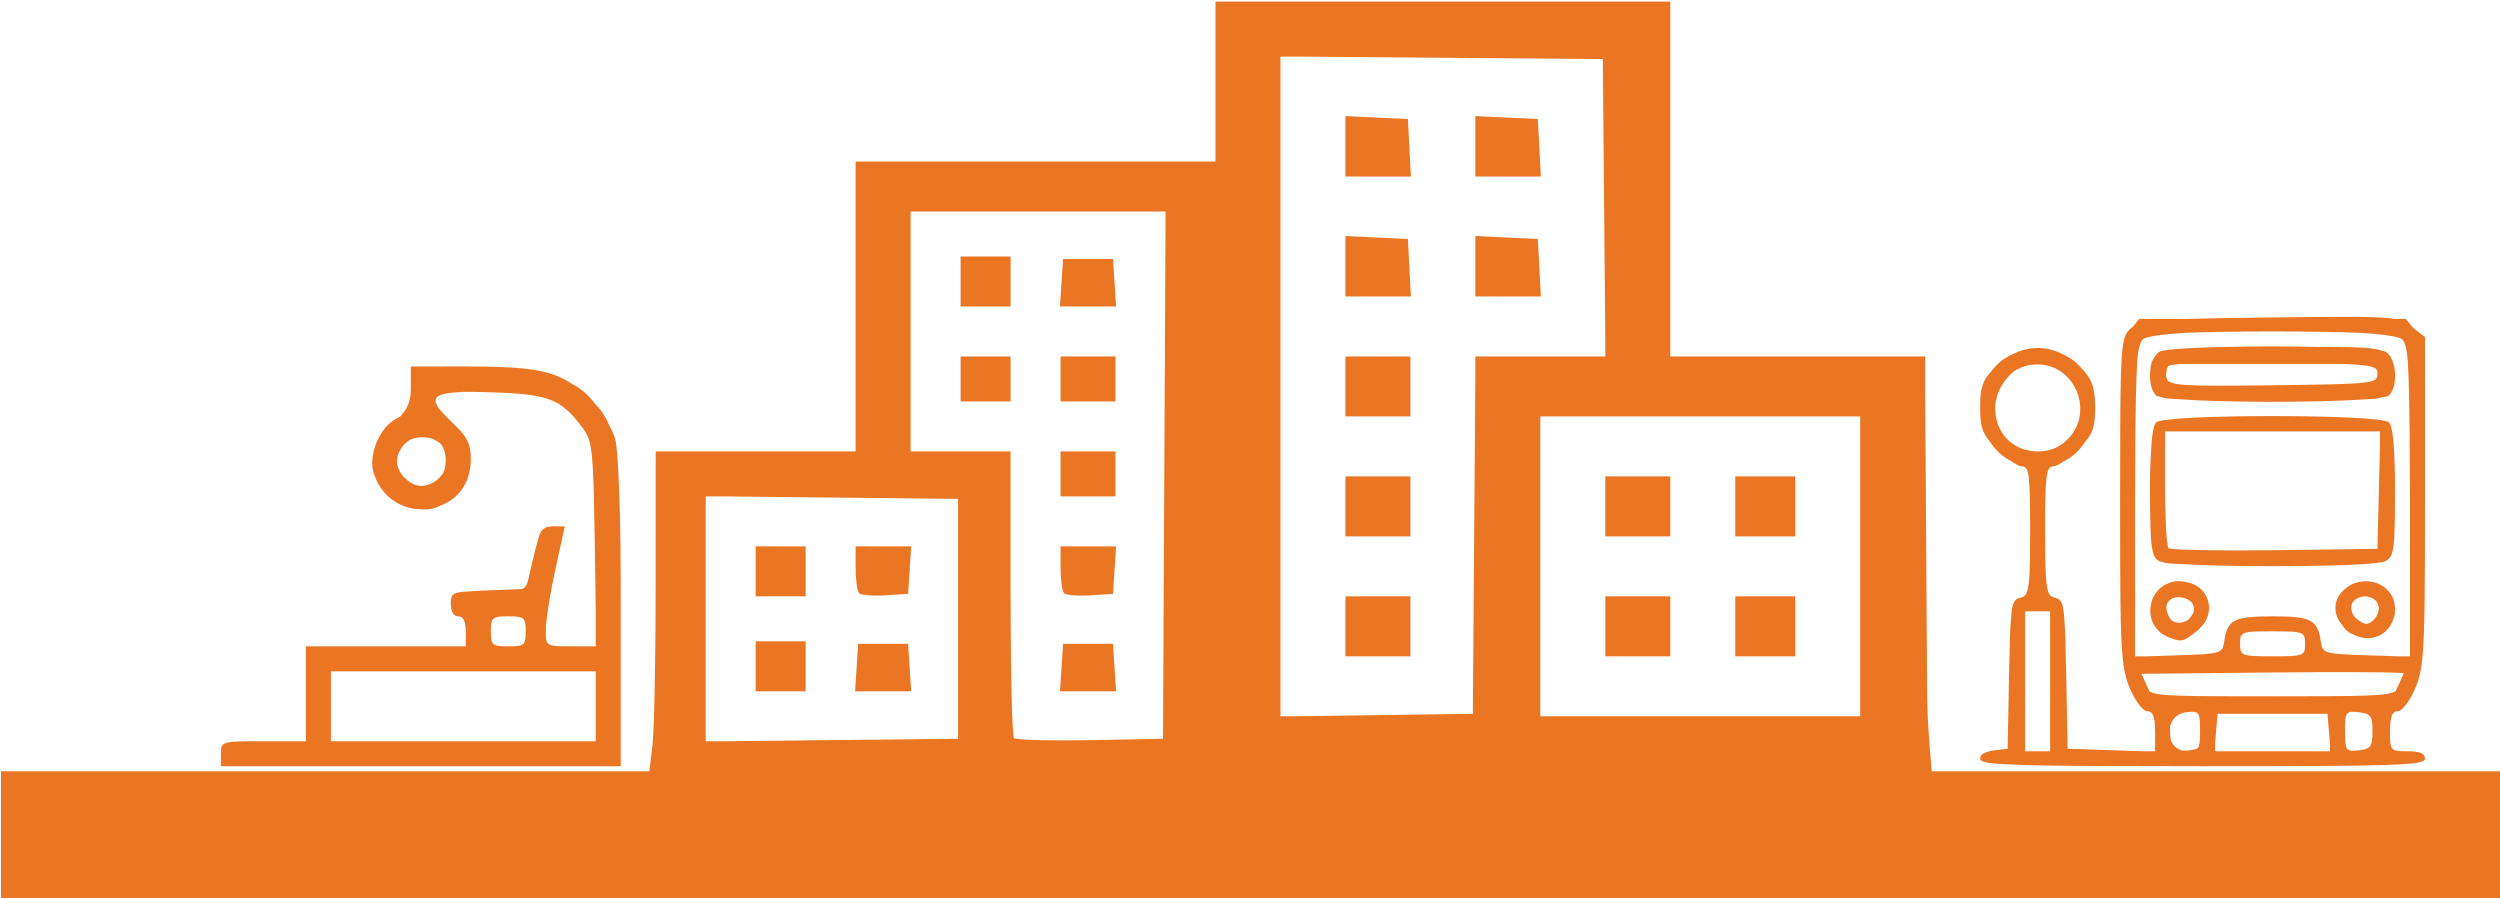 <?xml version="1.0" encoding="UTF-8" standalone="no"?>
<svg
   xmlns:dc="http://purl.org/dc/elements/1.1/"
   xmlns:cc="http://creativecommons.org/ns#"
   xmlns:rdf="http://www.w3.org/1999/02/22-rdf-syntax-ns#"
   xmlns:svg="http://www.w3.org/2000/svg"
   xmlns="http://www.w3.org/2000/svg"
   id="svg897"
   version="1.1"
   viewBox="0 0 132.557 47.625"
   height="47.625mm"
   width="132.557mm">
  <defs
     id="defs891" />
  <g
     transform="translate(-33.375,-53.848)"
     id="layer1">
    <g
       id="g1487">
      <path
         id="path1493"
         transform="scale(0.265)"
         d="m 369.143,203.52 v 16 16 h -36 -36 v 29 29 h -20 -20 l -0.014,27.789 c -0.002,1.741 -0.016,3.413 -0.025,5.119 -0.011,1.872 -0.019,3.757 -0.037,5.57 -0.03,2.897 -0.067,5.66 -0.115,8.148 -0.003,0.17 -0.004,0.389 -0.008,0.557 -1.8e-4,0.01 1.8e-4,0.021 0,0.031 -0.116,5.782 -0.276,10.094 -0.449,11.535 l -0.629,5.25 h -64.861 -64.861 v 13 13 h 250.5 250.502 v -13 -13 h -57.352 -57.352 l -0.643,-8.25 c -0.086,-1.111 -0.168,-3.088 -0.244,-5.68 -0.002,-0.06 -0.004,-0.102 -0.006,-0.162 -0.002,-0.055 -0.002,-0.144 -0.004,-0.199 l -0.174,-26.709 -0.227,-35.102 -0.002,-6.898 h -25.5 -25.5 v -35.5 -35.5 h -45.5 z m 13,11 h 3.344 l 28.906,0.236 32.25,0.264 0.266,29.75 0.234,26.445 v 3.305 h -12.973 -0.012 -12.99 -0.025 v 3.469 l -0.236,32.281 -0.264,35.75 -19.25,0.271 -16.203,0.229 h -3.047 v -65.992 -0.008 -0.014 z m 13,11.904 v 1.096 4.953 0.547 5.5 h 6.551 6.549 l -0.299,-5.75 -0.301,-5.75 -6.25,-0.297 z m 26,0 v 1.096 4.953 0.547 5.5 h 6.551 6.549 l -0.299,-5.75 -0.301,-5.75 -6.25,-0.297 z m -113,19.096 h 25.51 25.49 v 3.596 l -0.24,49.154 -0.26,52.75 -14.557,0.275 c -8.007,0.152 -14.869,-0.035 -15.25,-0.416 -0.381,-0.381 -0.693,-13.442 -0.693,-29.025 v -28.334 h -10 -10 v -24 z m 87,4.904 v 1.096 4.953 0.547 5.5 h 6.551 6.549 l -0.299,-5.75 -0.301,-5.75 -6.25,-0.297 z m 26,0 v 1.096 4.953 0.547 5.5 h 6.551 6.549 l -0.299,-5.75 -0.301,-5.75 -6.25,-0.297 z m -103,4.096 v 1 4 0.5 4.5 h 5 5 v -5 -5 h -5 z m 20.5,0.5 -0.305,4.75 -0.305,4.75 h 5.609 5.609 l -0.305,-4.75 -0.305,-4.75 h -5 z m 255.984,11.578 c -3.626,0.003 -8.349,0.053 -14.574,0.125 -7.649,0.088 -12.89,0.172 -16.771,0.297 h -9.314 l -1.223,1.51 c -0.174,0.123 -0.34,0.251 -0.498,0.395 -1.606,1.454 -1.979,2.782 -2.068,18.314 -0.027,4.217 -0.035,9.416 -0.035,16.148 0,0.087 0,0.117 0,0.205 0,0.03 -10e-6,0.057 0,0.098 -10e-6,0.132 0,0.181 0,0.314 0,17.601 0.052,25.613 0.463,30.188 0.287,3.353 0.744,4.978 1.502,6.746 1.115,2.601 2.628,4.582 3.5,4.582 0.384,0 0.679,0.138 0.908,0.42 0.026,0.034 0.058,0.057 0.082,0.096 0.011,0.017 0.02,0.041 0.031,0.059 0.352,0.599 0.51,1.693 0.512,3.396 2e-5,0.011 0.002,0.018 0.002,0.029 2e-5,0.014 0,0.025 0,0.039 v 3.961 h -2.365 l -6.385,-0.211 -8.75,-0.289 -0.277,-14.852 c -0.11,-5.881 -0.21,-9.367 -0.42,-11.566 -0.227,-3.013 -0.716,-3.509 -1.803,-3.793 -0.024,-0.006 -0.045,-0.015 -0.068,-0.021 -0.175,-0.047 -0.328,-0.105 -0.473,-0.172 -0.141,-0.066 -0.274,-0.14 -0.389,-0.242 -0.082,-0.073 -0.156,-0.158 -0.227,-0.256 -5.7e-4,-7.9e-4 -10e-4,-10e-4 -0.002,-0.002 -6.2e-4,-10e-4 -10e-4,-0.003 -0.002,-0.004 -0.535,-1.014 -0.729,-2.893 -0.799,-6.922 -0.025,-1.611 -0.041,-3.331 -0.041,-5.768 v -0.019 c 0,-11.143 0.216,-12.883 1.6,-12.883 0.457,0 1.29,-0.424 2.242,-1.084 1.63,-0.781 3.106,-2.182 4.207,-3.879 1.467,-1.737 1.869,-3.074 1.934,-5.805 0.005,-0.12 0.018,-0.24 0.018,-0.359 0,-0.07 -0.005,-0.137 -0.008,-0.205 0.001,-0.146 0.008,-0.268 0.008,-0.422 0,-0.164 -0.006,-0.303 -0.008,-0.459 0.001,-0.046 0.004,-0.091 0.004,-0.137 1.4e-4,-0.122 -0.011,-0.224 -0.014,-0.342 -0.007,-0.232 -0.015,-0.461 -0.027,-0.676 -0.007,-0.099 -0.012,-0.203 -0.021,-0.299 -0.184,-2.569 -0.822,-4.001 -2.395,-5.697 -0.077,-0.083 -0.157,-0.154 -0.234,-0.234 -0.959,-1.167 -2.154,-2.091 -3.559,-2.734 -3.303,-1.77 -6.933,-1.813 -10.242,-0.107 -1.664,0.712 -3.048,1.805 -4.105,3.225 -1.858,1.996 -2.329,3.356 -2.385,6.635 -0.001,0.08 -0.01,0.148 -0.01,0.23 4e-5,0.031 0.003,0.062 0.004,0.094 -10e-4,0.15 -0.008,0.276 -0.008,0.434 0,0.176 0.006,0.316 0.008,0.482 -0.003,0.071 -0.008,0.14 -0.008,0.213 0,0.129 0.012,0.259 0.018,0.389 0.069,2.726 0.475,4.051 1.938,5.779 1.101,1.695 2.574,3.094 4.203,3.875 0.952,0.66 1.785,1.084 2.242,1.084 1.384,0 1.6,1.74 1.6,12.881 0,8.1e-4 0,0.001 0,0.002 v 0.019 c -4e-5,2.436 -0.016,4.155 -0.041,5.766 -0.07,4.028 -0.262,5.907 -0.797,6.922 -6.2e-4,0.001 -0.001,0.003 -0.002,0.004 -9.9e-4,10e-4 -0.003,0.002 -0.004,0.004 -0.168,0.235 -0.374,0.384 -0.615,0.498 -0.144,0.067 -0.298,0.125 -0.473,0.172 -0.024,0.007 -0.044,0.015 -0.068,0.021 -1.087,0.284 -1.576,0.78 -1.803,3.793 -0.21,2.2 -0.31,5.685 -0.42,11.566 l -0.277,14.852 -2.75,0.316 c -0.534,0.061 -1.016,0.193 -1.428,0.365 -0.046,0.012 -0.107,0.016 -0.15,0.029 -0.123,0.037 -0.229,0.082 -0.332,0.129 -0.029,0.013 -0.066,0.023 -0.094,0.037 -0.055,0.028 -0.095,0.063 -0.145,0.094 -0.061,0.039 -0.13,0.074 -0.182,0.117 -0.009,0.008 -0.015,0.018 -0.023,0.025 -0.082,0.072 -0.155,0.149 -0.211,0.234 -0.003,0.005 -0.005,0.011 -0.008,0.016 -0.058,0.09 -0.102,0.187 -0.131,0.291 -0.03,0.108 -0.047,0.223 -0.047,0.346 v 0.002 c -2e-5,0.003 0,0.005 0,0.008 0,0.008 0.005,0.015 0.006,0.023 -4.4e-4,0.011 -0.006,0.022 -0.006,0.033 0,0.044 0.03,0.085 0.049,0.127 0.002,0.003 0.002,0.007 0.004,0.01 0.057,0.119 0.2,0.227 0.447,0.326 0.016,0.007 0.038,0.013 0.055,0.019 0.112,0.042 0.228,0.083 0.383,0.121 0.016,0.004 0.042,0.008 0.059,0.012 0.304,0.072 0.708,0.137 1.191,0.197 0.106,0.013 0.203,0.028 0.318,0.041 0.523,0.057 1.191,0.109 1.928,0.156 0.06,0.004 0.091,0.008 0.152,0.012 0.196,0.012 0.552,0.02 0.764,0.031 1.041,0.056 2.238,0.105 3.695,0.146 0.804,0.023 1.805,0.042 2.756,0.06 1.261,0.025 2.661,0.048 4.193,0.066 1.24,0.015 2.587,0.028 4.025,0.039 1.071,0.008 2.455,0.015 3.639,0.021 5.643,0.03 12.18,0.047 20.842,0.047 38.889,0 44.5,-0.189 44.5,-1.5 0,-0.152 -0.029,-0.287 -0.074,-0.414 -0.045,-0.127 -0.119,-0.24 -0.211,-0.344 -0.084,-0.152 -0.278,-0.27 -0.525,-0.373 -0.148,-0.066 -0.316,-0.122 -0.508,-0.17 -0.096,-0.024 -0.212,-0.039 -0.318,-0.059 -0.247,-0.045 -0.519,-0.079 -0.826,-0.102 -0.003,-2.4e-4 -0.006,-0.002 -0.01,-0.002 -0.002,-1.4e-4 -0.004,1.4e-4 -0.006,0 -0.312,-0.022 -0.645,-0.037 -1.021,-0.037 -0.427,0 -0.802,-10e-4 -1.131,-0.012 -1.646,-0.051 -2.15,-0.32 -2.303,-1.715 -0.061,-0.558 -0.066,-1.297 -0.066,-2.273 0,-1.71 0.158,-2.804 0.508,-3.41 0.014,-0.024 0.024,-0.056 0.039,-0.078 0.022,-0.034 0.049,-0.054 0.072,-0.084 0.231,-0.288 0.527,-0.428 0.916,-0.428 0.872,0 2.385,-1.981 3.5,-4.582 0.789,-1.841 1.253,-3.533 1.537,-7.191 0.376,-4.651 0.428,-12.683 0.428,-29.742 v -0.314 -0.18 -0.123 -32.723 l -2.4,-1.887 -1.422,-1.758 h -2.297 c -1.84,-0.315 -4.806,-0.426 -10.396,-0.422 z m -13.984,2.922 c 7.114,0 13.137,0.101 17.572,0.277 4.555,0.294 7.787,0.724 8.357,1.295 0.503,0.503 0.846,1.424 1.082,3.725 0.01,0.135 0.021,0.244 0.031,0.387 0.014,0.155 0.026,0.378 0.039,0.545 0.234,3.797 0.348,10.381 0.391,19.756 0.008,2.694 0.027,4.765 0.027,8.127 v 30.889 h -2.365 l -6.385,-0.211 c -8.483,-0.28 -8.76,-0.365 -9.096,-2.789 -0.596,-4.308 -1.932,-5 -9.654,-5 -7.722,0 -9.058,0.692 -9.654,5 -0.335,2.424 -0.613,2.509 -9.096,2.789 l -6.385,0.211 h -2.365 v -30.889 c 0,-3.362 0.019,-5.432 0.027,-8.127 0.042,-9.375 0.157,-15.959 0.391,-19.756 0.013,-0.167 0.025,-0.39 0.039,-0.545 0.01,-0.142 0.021,-0.252 0.031,-0.387 0.236,-2.301 0.581,-3.222 1.084,-3.725 0.571,-0.571 3.8,-1.001 8.355,-1.295 4.435,-0.177 10.458,-0.277 17.572,-0.277 z m 0,3 c -12.309,0 -21.412,0.418 -22.566,1.035 -0.523,0.28 -0.944,0.813 -1.264,1.48 -0.398,0.54 -0.549,1.242 -0.605,2.104 -0.273,1.94 0.066,4.111 1.137,5.182 0.136,0.136 0.613,0.255 1.234,0.369 0.105,0.051 0.206,0.112 0.316,0.141 0.334,0.087 1.413,0.16 2.771,0.225 8.64,0.697 27.924,0.719 37.182,0.062 1.503,-0.064 2.711,-0.138 3.057,-0.23 0.115,-0.031 0.224,-0.079 0.334,-0.123 0.88,-0.134 1.539,-0.277 1.705,-0.443 1.954,-1.954 1.483,-7.579 -0.734,-8.766 -0.155,-0.083 -0.476,-0.161 -0.906,-0.236 -1.454,-0.512 -4.239,-0.706 -10.764,-0.707 -0.352,-6e-5 -0.984,0.011 -1.357,0.012 -2.881,-0.063 -6.024,-0.104 -9.539,-0.104 z m -262.5,2 v 4.5 4.5 h 5 5 v -4.5 -4.5 h -5 z m 20,0 v 4.5 4.5 h 5.5 5.5 v -4.5 -4.5 h -5.5 z m 57,0 v 6 6 h 6.5 6.5 v -6 -6 h -6.5 z m 167.209,1.5 h 18.291 14.168 c 6.335,0.242 6.832,0.696 6.832,2 0,1.927 -0.757,2.009 -20.773,2.27 -18.213,0.237 -20.849,0.075 -21.383,-1.316 -0.087,-0.227 -0.137,-0.471 -0.16,-0.719 l 0.189,-1.338 c 0.082,-0.189 0.188,-0.356 0.316,-0.484 0.163,-0.163 1.089,-0.3 2.52,-0.412 z m -28.709,0.1 c 6.046,0 9.72,6.145 8.184,11.352 -0.318,1.038 -0.82,2.024 -1.516,2.895 -0.012,0.015 -0.025,0.03 -0.037,0.045 -0.183,0.226 -0.377,0.445 -0.586,0.654 -0.212,0.212 -0.426,0.409 -0.645,0.592 -0.436,0.366 -0.887,0.675 -1.359,0.93 -0.236,0.127 -0.477,0.241 -0.725,0.342 -0.247,0.1 -0.501,0.187 -0.762,0.262 -0.781,0.223 -1.626,0.33 -2.555,0.33 -0.345,0 -0.679,-0.025 -1.01,-0.059 -0.052,-0.006 -0.105,-0.011 -0.156,-0.018 -0.096,-0.012 -0.191,-0.025 -0.285,-0.039 -2.623,-0.408 -4.656,-1.907 -5.852,-3.92 -0.175,-0.294 -0.323,-0.604 -0.461,-0.918 -0.003,-0.007 -0.007,-0.013 -0.01,-0.019 -0.094,-0.226 -0.179,-0.458 -0.256,-0.695 -0.3,-0.93 -0.462,-1.95 -0.469,-3.041 0.056,-2.016 0.796,-4.106 2.369,-5.936 0.451,-0.525 0.881,-0.96 1.316,-1.316 0.005,-0.004 0.011,-0.006 0.016,-0.01 0.939,-0.641 1.997,-1.092 3.113,-1.318 0.51,-0.071 1.059,-0.111 1.684,-0.111 z m -325.5,0.4 v 1 3.25 c 0,0.277 -0.011,0.513 -0.018,0.762 -0.067,1.968 -0.602,3.323 -2.084,4.994 -0.244,0.146 -0.511,0.294 -0.814,0.451 -3.302,1.708 -5.622,7.214 -4.541,10.777 1.363,4.494 5.035,7.223 9.289,7.316 0.919,0.105 1.828,0.071 2.68,-0.143 0.495,-0.124 0.985,-0.335 1.469,-0.586 3.85,-1.468 6.02,-4.838 6.02,-9.418 0,-0.025 -0.002,-0.047 -0.002,-0.072 8e-5,-0.013 0.002,-0.028 0.002,-0.041 0,-0.321 -0.015,-0.621 -0.037,-0.912 -0.025,-0.321 -0.064,-0.626 -0.121,-0.92 -0.044,-0.225 -0.105,-0.44 -0.17,-0.654 -0.02,-0.067 -0.034,-0.137 -0.057,-0.203 -0.026,-0.077 -0.064,-0.152 -0.094,-0.229 -0.281,-0.732 -0.699,-1.424 -1.324,-2.172 -0.225,-0.27 -0.475,-0.546 -0.754,-0.836 -0.285,-0.296 -0.598,-0.604 -0.943,-0.93 -0.724,-0.683 -1.329,-1.284 -1.848,-1.836 -0.127,-0.136 -0.25,-0.271 -0.363,-0.398 -0.059,-0.066 -0.114,-0.129 -0.17,-0.193 -2.358,-2.751 -1.297,-3.662 4.26,-3.914 0.625,-0.011 1.363,-0.007 2.102,0 0.984,0.018 1.871,0.033 3.27,0.072 0.731,0.021 1.236,0.046 1.885,0.068 10.246,0.409 12.568,1.48 16.805,7.148 0.204,0.273 0.378,0.54 0.545,0.818 0.149,0.272 0.289,0.541 0.416,0.807 1.015,2.38 1.181,6.596 1.406,21.562 l 0.193,12.801 v 7.629 h -4.943 c -0.021,0 -0.035,0 -0.057,0 -4.321,-6e-5 -4.908,-0.019 -4.986,-2.154 l 0.012,-1.596 c 9.1e-4,-0.134 0.014,-0.318 0.021,-0.479 0.189,-2.341 0.949,-6.932 1.854,-11.072 l 1.902,-8.699 h -0.019 -2.344 -0.029 c -0.076,0 -0.139,0.009 -0.211,0.012 -0.041,-9.9e-4 -0.069,-0.012 -0.111,-0.012 -0.099,0 -0.185,0.022 -0.277,0.033 -0.01,10e-4 -0.021,6.4e-4 -0.031,0.002 -0.003,4.4e-4 -0.006,0.002 -0.01,0.002 -0.351,0.037 -0.66,0.12 -0.928,0.293 -0.71,0.379 -1.13,1.124 -1.422,2.42 -0.028,0.125 -0.096,0.396 -0.129,0.539 -0.458,1.52 -0.972,3.69 -1.709,6.961 -0.281,1.246 -0.473,1.924 -1.311,2.297 l -6.529,0.246 c -1.949,0.073 -3.373,0.15 -4.473,0.254 -0.002,1.5e-4 -0.004,-1.6e-4 -0.006,0 -0.567,0.023 -1.033,0.059 -1.42,0.111 -0.253,0.035 -0.459,0.083 -0.646,0.135 -0.668,0.181 -0.97,0.486 -1.092,0.969 -0.038,0.108 -0.054,0.235 -0.07,0.361 -0.006,0.062 -0.014,0.131 -0.018,0.197 -1.2e-4,0.002 1.1e-4,0.004 0,0.006 -0.004,0.074 -0.018,0.136 -0.018,0.217 0,0.037 0.007,0.073 0.01,0.109 1.3e-4,0.002 -1e-4,0.004 0,0.006 -0.002,0.116 -0.01,0.213 -0.01,0.342 0,0.389 0.036,0.74 0.104,1.047 0.102,0.461 0.275,0.824 0.512,1.072 0.079,0.083 0.164,0.153 0.256,0.209 0.185,0.113 0.395,0.172 0.629,0.172 0.115,0 0.222,0.016 0.324,0.043 0.039,0.01 0.074,0.029 0.111,0.043 0.06,0.023 0.12,0.047 0.176,0.08 0.04,0.024 0.078,0.054 0.115,0.084 0.044,0.035 0.085,0.073 0.125,0.115 0.04,0.043 0.079,0.088 0.115,0.139 0.029,0.039 0.054,0.083 0.08,0.127 0.038,0.063 0.076,0.126 0.109,0.199 0.017,0.037 0.031,0.08 0.047,0.119 0.129,0.329 0.216,0.737 0.26,1.236 0.011,0.277 0.037,0.495 0.037,0.814 v 3 h -16 -16 v 1 8.5 1 8.5 h -8.5 c -8.4,0 -8.5,0.029 -8.5,2.5 v 0.5 2 h 40 40 v -30.318 c 0,-10.707 -0.052,-18.399 -0.301,-24.146 -9e-4,-0.028 -0.003,-0.048 -0.004,-0.076 -0.191,-5.893 -0.467,-9.698 -0.816,-10.955 -0.232,-0.836 -0.664,-1.804 -1.225,-2.811 -0.712,-1.743 -1.638,-3.036 -2.842,-4.27 -1.299,-1.739 -2.763,-3.016 -4.619,-3.961 -3.713,-2.514 -8.174,-3.285 -17.299,-3.42 -0.905,-0.02 -1.88,-0.029 -2.877,-0.033 -0.092,-4.3e-4 -0.175,-0.004 -0.268,-0.004 h -0.07 c -0.216,-6.4e-4 -0.403,-0.006 -0.623,-0.006 z m 372.5,9.924 c -4.209,0 -8.418,0.06 -12.08,0.18 -2.441,0.08 -4.641,0.186 -6.434,0.318 -1.671,0.124 -2.941,0.273 -3.777,0.443 -0.51,0.104 -0.887,0.213 -1.008,0.334 -0.555,0.555 -0.91,2.924 -1.08,7.102 -0.13,2.631 -0.175,5.649 -0.125,8.545 -0.001,1.452 0.02,2.835 0.057,4.137 0.117,5.825 0.506,7.244 1.697,7.938 0.16,0.093 0.526,0.179 1.014,0.26 0.079,0.037 0.16,0.089 0.236,0.119 0.267,0.107 1.782,0.191 3.76,0.262 11.43,0.696 38.238,0.511 40.307,-0.596 1.757,-0.94 1.934,-2.204 1.934,-13.801 0,-0.125 -0.004,-0.208 -0.004,-0.332 0.002,-0.105 0.004,-0.207 0.004,-0.332 0,-7.056 -0.305,-11.32 -0.916,-12.82 -0.088,-0.217 -0.182,-0.379 -0.283,-0.48 -0.106,-0.106 -0.375,-0.206 -0.785,-0.299 -0.821,-0.186 -2.209,-0.346 -4.002,-0.479 -1.793,-0.133 -3.99,-0.239 -6.432,-0.318 -3.663,-0.12 -7.872,-0.18 -12.082,-0.18 z m -146.5,0.076 h 32 32 v 30 30 h -32 -32 v -30 z m 125,3 h 21.531 21.469 v 2.674 l -0.219,9.076 -0.281,11.75 -20.564,0.27 c -2.827,0.037 -5.545,0.053 -8.037,0.051 -2.493,-0.003 -4.762,-0.025 -6.688,-0.062 -2.889,-0.057 -5.008,-0.149 -5.967,-0.271 -0.32,-0.041 -0.509,-0.086 -0.557,-0.133 -0.378,-0.378 -0.688,-5.786 -0.688,-12.02 z m -348.357,1.166 c 1.434,0.063 2.593,0.602 3.402,1.406 1.117,1.468 1.218,4.018 0.416,5.777 -0.331,0.492 -0.752,0.966 -1.291,1.4 -0.264,0.213 -0.529,0.392 -0.795,0.547 -0.751,0.344 -1.429,0.559 -2.049,0.613 -0.123,0.004 -0.245,0.006 -0.367,-0.002 -0.077,-7.7e-4 -0.153,-0.002 -0.229,-0.008 -1.119,-0.141 -2.22,-0.783 -3.258,-1.93 -0.144,-0.159 -0.269,-0.323 -0.389,-0.488 -0.071,-0.1 -0.138,-0.2 -0.199,-0.301 -0.019,-0.03 -0.036,-0.061 -0.055,-0.092 -1.384,-2.398 -0.115,-5.104 2.012,-6.406 0.543,-0.248 1.151,-0.424 1.83,-0.49 0.336,-0.033 0.66,-0.041 0.971,-0.027 z m 127.357,2.834 v 4.5 4.5 h 5.5 5.5 v -4.5 -4.5 h -5.5 z m 57,5 v 6 6 h 6.5 6.5 v -6 -6 h -6.5 z m 52,0 v 6 6 h 6.5 6.5 v -6 -6 h -6.5 z m 26,0 v 6 6 h 6 6 v -6 -6 h -6 z m -206,4 h 3.318 l 21.932,0.232 25.25,0.268 v 24 24 l -25.25,0.268 -21.932,0.232 h -3.318 v -24.5 z m 10,10 v 4.5 0.5 4 1 h 5 5 v -5 -5 h -5 z m 20,0 v 4.334 c 0,1.192 0.08,2.355 0.209,3.27 0.065,0.457 0.141,0.851 0.227,1.156 1.4e-4,4.9e-4 -1.3e-4,0.001 0,0.002 0.042,0.152 0.089,0.281 0.135,0.385 0.046,0.105 0.093,0.183 0.143,0.232 0.098,0.098 0.319,0.184 0.635,0.254 0.947,0.21 2.744,0.286 4.615,0.164 l 4.537,-0.297 0.305,-4.75 0.305,-4.75 h -5.555 z m 41,0 v 4.334 c 0,1.192 0.08,2.355 0.209,3.27 0.065,0.457 0.141,0.851 0.227,1.156 1.4e-4,4.9e-4 -1.3e-4,0.001 0,0.002 0.042,0.152 0.089,0.281 0.135,0.385 0.046,0.105 0.093,0.183 0.143,0.232 0.098,0.098 0.319,0.184 0.635,0.254 0.947,0.21 2.744,0.286 4.615,0.164 l 4.537,-0.297 0.305,-4.75 0.305,-4.75 h -5.555 z m 223.76,6.973 c -0.19,-0.009 -0.38,-0.007 -0.57,0.01 -0.511,0.044 -1.013,0.184 -1.498,0.406 -4.668,1.756 -5.171,8.96 0.309,10.918 2.39,0.854 2.592,0.802 5.365,-1.379 1.468,-1.155 2.227,-2.595 2.398,-4.018 0.092,-0.386 0.094,-0.748 0.004,-1.127 -0.245,-2.446 -2.238,-4.572 -5.42,-4.754 -0.007,-4.8e-4 -0.013,-0.002 -0.019,-0.002 -0.189,-0.027 -0.379,-0.046 -0.568,-0.055 z m 37.311,0.008 c -0.318,0.006 -0.635,0.04 -0.949,0.096 -0.943,0.123 -1.746,0.438 -2.402,0.916 -0.307,0.193 -0.608,0.406 -0.891,0.662 -2.267,2.052 -2.302,4.947 -0.256,7.268 0.088,0.116 0.167,0.238 0.266,0.348 0.053,0.078 0.105,0.16 0.16,0.227 0.387,0.466 0.883,0.796 1.438,1.029 0.256,0.138 0.522,0.267 0.807,0.373 0.043,0.016 0.085,0.026 0.127,0.041 3.141,1.267 6.407,-0.327 7.354,-3.588 0.166,-0.407 0.277,-0.832 0.277,-1.283 0,-0.11 -0.012,-0.22 -0.019,-0.33 0.006,-0.119 0.019,-0.235 0.019,-0.357 0,-0.286 -0.028,-0.558 -0.068,-0.824 -0.006,-0.035 -0.011,-0.07 -0.018,-0.105 -0.488,-2.831 -3.164,-4.521 -5.844,-4.471 z m -204.07,3.02 v 6 6 h 6.5 6.5 v -6 -6 h -6.5 z m 52,0 v 6 6 h 6.5 6.5 v -6 -6 h -6.5 z m 26,0 v 6 6 h 6 6 v -6 -6 h -6 z m 126,0 c 0.709,0 1.444,0.277 1.977,0.697 0.006,0.005 0.011,0.011 0.018,0.016 0.507,0.462 0.787,1.106 0.781,1.809 -0.059,0.73 -0.397,1.529 -0.934,2.066 -1.215,1.215 -1.715,1.225 -3.299,0.066 -0.408,-0.299 -0.712,-0.637 -0.928,-0.99 -0.248,-0.582 -0.4,-1.178 -0.354,-1.689 0.059,-0.343 0.194,-0.669 0.406,-0.951 0.037,-0.049 0.084,-0.092 0.125,-0.139 0.527,-0.52 1.379,-0.885 2.207,-0.885 z m -37.221,0.164 c 1.156,0.027 2.364,0.572 2.84,1.516 0.17,0.483 0.203,1.025 0.045,1.58 -0.07,0.144 -0.153,0.293 -0.252,0.449 -0.236,0.373 -0.491,0.692 -0.758,0.957 -0.004,0.004 -0.008,0.006 -0.012,0.01 -1.052,0.737 -2.548,0.891 -3.482,-0.019 -0.444,-0.627 -0.781,-1.382 -0.881,-2.072 -0.003,-0.031 -0.006,-0.061 -0.008,-0.092 -0.016,-0.142 -0.023,-0.279 -0.018,-0.412 0.005,-0.061 0.013,-0.121 0.021,-0.18 0.012,-0.095 0.033,-0.186 0.059,-0.273 0.013,-0.048 0.023,-0.099 0.039,-0.145 0.186,-0.45 0.626,-0.849 1.17,-1.121 0.375,-0.142 0.801,-0.207 1.236,-0.197 z m -30.779,2.836 h 2.5 2.5 v 14 14 h -2.5 -2.5 v -14 z m -303.5,1 c 0.392,0 0.741,0.004 1.051,0.016 0.92,0.035 1.495,0.14 1.855,0.42 0.003,0.003 0.008,0.003 0.012,0.006 0.109,0.086 0.191,0.194 0.264,0.316 0.009,0.014 0.021,0.024 0.029,0.039 0.061,0.114 0.104,0.254 0.143,0.402 0.01,0.038 0.025,0.067 0.033,0.107 0.033,0.157 0.054,0.342 0.07,0.539 0.004,0.046 0.011,0.083 0.014,0.131 0.016,0.245 0.023,0.517 0.025,0.826 -0.005,1.051 -0.04,1.78 -0.221,2.25 -0.003,0.008 -0.004,0.019 -0.008,0.027 -0.021,0.051 -0.046,0.095 -0.07,0.141 -0.066,0.116 -0.137,0.224 -0.234,0.309 -0.003,0.003 -0.008,0.007 -0.012,0.01 -7.3e-4,5.8e-4 -0.001,10e-4 -0.002,0.002 -0.012,0.01 -0.031,0.014 -0.043,0.023 -0.111,0.086 -0.236,0.161 -0.393,0.217 -0.174,0.062 -0.378,0.106 -0.617,0.139 -0.239,0.033 -0.512,0.053 -0.826,0.065 -0.315,0.012 -0.67,0.016 -1.07,0.016 -0.4,0 -0.754,-0.004 -1.068,-0.016 -0.003,-1.1e-4 -0.005,1.1e-4 -0.008,0 -0.312,-0.012 -0.583,-0.032 -0.82,-0.065 -0.239,-0.032 -0.442,-0.077 -0.615,-0.139 -0.137,-0.049 -0.242,-0.116 -0.344,-0.188 -0.027,-0.019 -0.067,-0.03 -0.092,-0.051 -10e-4,-10e-4 -0.003,-0.003 -0.004,-0.004 -0.005,-0.004 -0.009,-0.008 -0.014,-0.012 -0.094,-0.082 -0.162,-0.185 -0.227,-0.297 -0.027,-0.05 -0.056,-0.098 -0.078,-0.154 -0.002,-0.005 -0.004,-0.011 -0.006,-0.016 -0.004,-0.01 -0.006,-0.023 -0.01,-0.033 -0.173,-0.471 -0.206,-1.191 -0.211,-2.225 0.002,-0.309 0.01,-0.581 0.025,-0.826 0.003,-0.048 0.01,-0.085 0.014,-0.131 0.017,-0.197 0.037,-0.382 0.07,-0.539 0.009,-0.043 0.025,-0.075 0.035,-0.115 0.038,-0.143 0.077,-0.28 0.137,-0.391 0.013,-0.025 0.036,-0.041 0.051,-0.065 0.069,-0.111 0.145,-0.215 0.246,-0.295 0.003,-0.003 0.008,-0.003 0.012,-0.006 0.361,-0.28 0.935,-0.385 1.855,-0.42 0.31,-0.011 0.657,-0.016 1.051,-0.016 z m 353,3 c 2.35,0 3.852,0.013 4.811,0.156 0.639,0.095 1.038,0.248 1.285,0.494 0.124,0.123 0.21,0.268 0.27,0.441 0.12,0.347 0.135,0.806 0.135,1.408 0,0.603 -0.015,1.061 -0.135,1.408 -0.06,0.174 -0.146,0.318 -0.27,0.441 -0.248,0.246 -0.646,0.399 -1.285,0.494 -0.32,0.048 -0.699,0.082 -1.15,0.105 -0.903,0.046 -2.093,0.051 -3.66,0.051 -1.567,0 -2.755,-0.005 -3.658,-0.051 -0.413,-0.021 -0.751,-0.054 -1.053,-0.096 -0.076,-0.01 -0.141,-0.025 -0.211,-0.037 -0.209,-0.036 -0.388,-0.079 -0.545,-0.131 -0.078,-0.025 -0.162,-0.048 -0.229,-0.078 -0.032,-0.014 -0.062,-0.03 -0.092,-0.045 -0.111,-0.059 -0.21,-0.122 -0.289,-0.197 -0.006,-0.006 -0.014,-0.01 -0.019,-0.016 -0.004,-0.004 -0.006,-0.01 -0.01,-0.014 -0.078,-0.08 -0.137,-0.171 -0.188,-0.271 -0.012,-0.025 -0.024,-0.05 -0.035,-0.076 -0.024,-0.057 -0.039,-0.126 -0.057,-0.189 -0.035,-0.128 -0.062,-0.267 -0.078,-0.424 -0.006,-0.055 -0.012,-0.107 -0.016,-0.166 -0.014,-0.213 -0.021,-0.442 -0.021,-0.709 0,-0.603 0.015,-1.061 0.135,-1.408 0.18,-0.521 0.596,-0.793 1.555,-0.936 0.959,-0.143 2.461,-0.156 4.811,-0.156 z m -303.5,2 v 1 4 0.5 4.5 h 5 5 v -5 -5 h -5 z m 20.5,0.5 -0.305,4.75 -0.305,4.75 h 5.609 5.609 l -0.305,-4.75 -0.305,-4.75 h -5 z m 41,0 -0.305,4.75 -0.305,4.75 h 5.609 5.609 l -0.305,-4.75 -0.305,-4.75 h -5 z m -146.5,5.5 h 26.5 26.5 v 7 7 h -26.5 -26.5 v -7 z m 398.42,0.164 c 9.394,-0.03 16.133,0.057 16.311,0.234 0.012,0.012 0.009,0.046 0.018,0.062 l -0.93,2.039 -0.666,1.463 c -1.576,0.995 -6.029,1.037 -24.652,1.037 h -0.066 c -18.983,0 -23.242,-0.005 -24.592,-1.053 l -0.66,-1.447 -0.91,-2 26.014,-0.268 c 3.577,-0.037 7.003,-0.058 10.135,-0.068 z m -26.305,7.938 c 0.237,-0.015 0.44,-0.013 0.621,0.002 0.061,0.005 0.107,0.02 0.162,0.029 0.11,0.018 0.216,0.04 0.305,0.076 0.102,0.042 0.196,0.092 0.273,0.162 0.011,0.01 0.021,0.022 0.031,0.033 0.055,0.055 0.097,0.13 0.141,0.203 0.047,0.079 0.088,0.171 0.123,0.273 0.023,0.068 0.046,0.136 0.065,0.215 0.031,0.129 0.054,0.278 0.074,0.439 0.01,0.082 0.023,0.159 0.031,0.25 0.009,0.105 0.013,0.239 0.019,0.357 0.028,0.493 0.039,1.05 0.039,1.791 0,0.453 -0.003,0.857 -0.014,1.215 -0.032,1.051 -0.128,1.712 -0.365,2.135 -0.005,0.009 -0.008,0.024 -0.014,0.033 -0.395,0.256 -0.916,0.395 -1.645,0.48 -0.592,0.069 -1.074,0.082 -1.508,0.062 -0.013,-0.003 -0.024,-0.008 -0.037,-0.012 -0.252,-0.069 -0.486,-0.163 -0.701,-0.277 -0.024,-0.013 -0.047,-0.028 -0.07,-0.041 -0.213,-0.12 -0.408,-0.261 -0.584,-0.42 -0.015,-0.013 -0.029,-0.027 -0.043,-0.041 -0.171,-0.161 -0.325,-0.338 -0.459,-0.529 -0.014,-0.02 -0.028,-0.039 -0.041,-0.059 -0.138,-0.205 -0.258,-0.423 -0.354,-0.654 -0.12,-0.643 -0.166,-1.459 -0.166,-2.492 0,-0.148 0.005,-0.258 0.006,-0.393 0.025,-0.086 0.06,-0.168 0.09,-0.252 0.039,-0.11 0.079,-0.22 0.127,-0.326 0.041,-0.09 0.086,-0.177 0.133,-0.264 0.06,-0.11 0.127,-0.217 0.197,-0.32 0.047,-0.07 0.094,-0.14 0.146,-0.207 0.121,-0.154 0.25,-0.301 0.396,-0.436 0.004,-0.004 0.007,-0.01 0.012,-0.014 0.037,-0.034 0.081,-0.061 0.119,-0.094 0.128,-0.107 0.266,-0.207 0.412,-0.297 0.067,-0.041 0.138,-0.078 0.209,-0.115 0.144,-0.076 0.295,-0.143 0.455,-0.201 0.066,-0.024 0.131,-0.049 0.199,-0.07 0.235,-0.072 0.481,-0.131 0.748,-0.162 0.325,-0.037 0.612,-0.067 0.865,-0.082 z m 32.105,0 c 0.38,-0.038 0.877,0.007 1.529,0.082 1.208,0.139 1.896,0.324 2.281,0.859 0.096,0.134 0.174,0.289 0.236,0.471 0.187,0.547 0.232,1.332 0.232,2.486 0,0.375 -0.006,0.711 -0.019,1.012 -0.027,0.602 -0.086,1.066 -0.203,1.428 -0.059,0.181 -0.132,0.336 -0.223,0.471 -0.093,0.124 -0.194,0.234 -0.312,0.326 -0.002,0.001 -0.002,0.004 -0.004,0.006 -0.109,0.084 -0.24,0.149 -0.373,0.211 -0.043,0.019 -0.077,0.043 -0.123,0.06 -0.071,0.028 -0.157,0.046 -0.234,0.07 -0.329,0.095 -0.719,0.167 -1.207,0.225 -0.737,0.079 -1.351,0.1 -1.838,0.023 -10e-4,-3.2e-4 -0.003,3.2e-4 -0.004,0 -0.002,-5.6e-4 -0.004,-0.001 -0.006,-0.002 -0.304,-0.082 -0.509,-0.257 -0.65,-0.555 -0.016,-0.034 -0.033,-0.066 -0.047,-0.104 -0.038,-0.099 -0.074,-0.205 -0.102,-0.33 -0.002,-0.009 -0.002,-0.022 -0.004,-0.031 -0.059,-0.274 -0.093,-0.623 -0.115,-1.037 -0.003,-0.07 -0.007,-0.135 -0.01,-0.209 -0.018,-0.444 -0.025,-0.947 -0.025,-1.564 0,-0.624 0.009,-1.108 0.025,-1.557 0.007,-0.201 0.014,-0.393 0.027,-0.562 0.006,-0.082 0.013,-0.167 0.021,-0.242 0.026,-0.247 0.06,-0.468 0.109,-0.646 1.8e-4,-6.7e-4 -1.8e-4,-10e-4 0,-0.002 0.049,-0.178 0.117,-0.317 0.195,-0.436 0.051,-0.078 0.103,-0.153 0.17,-0.209 0.067,-0.056 0.148,-0.095 0.232,-0.131 0.127,-0.055 0.268,-0.096 0.439,-0.113 z m -26.721,0.398 h 11 11 l 0.311,3.75 0.189,2.287 v 1.463 h -11.5 -11.5 v -1.463 l 0.189,-2.287 z"
         style="fill:#ea7523;fill-opacity:1;stroke-width:1" />
    </g>
  </g>
</svg>
